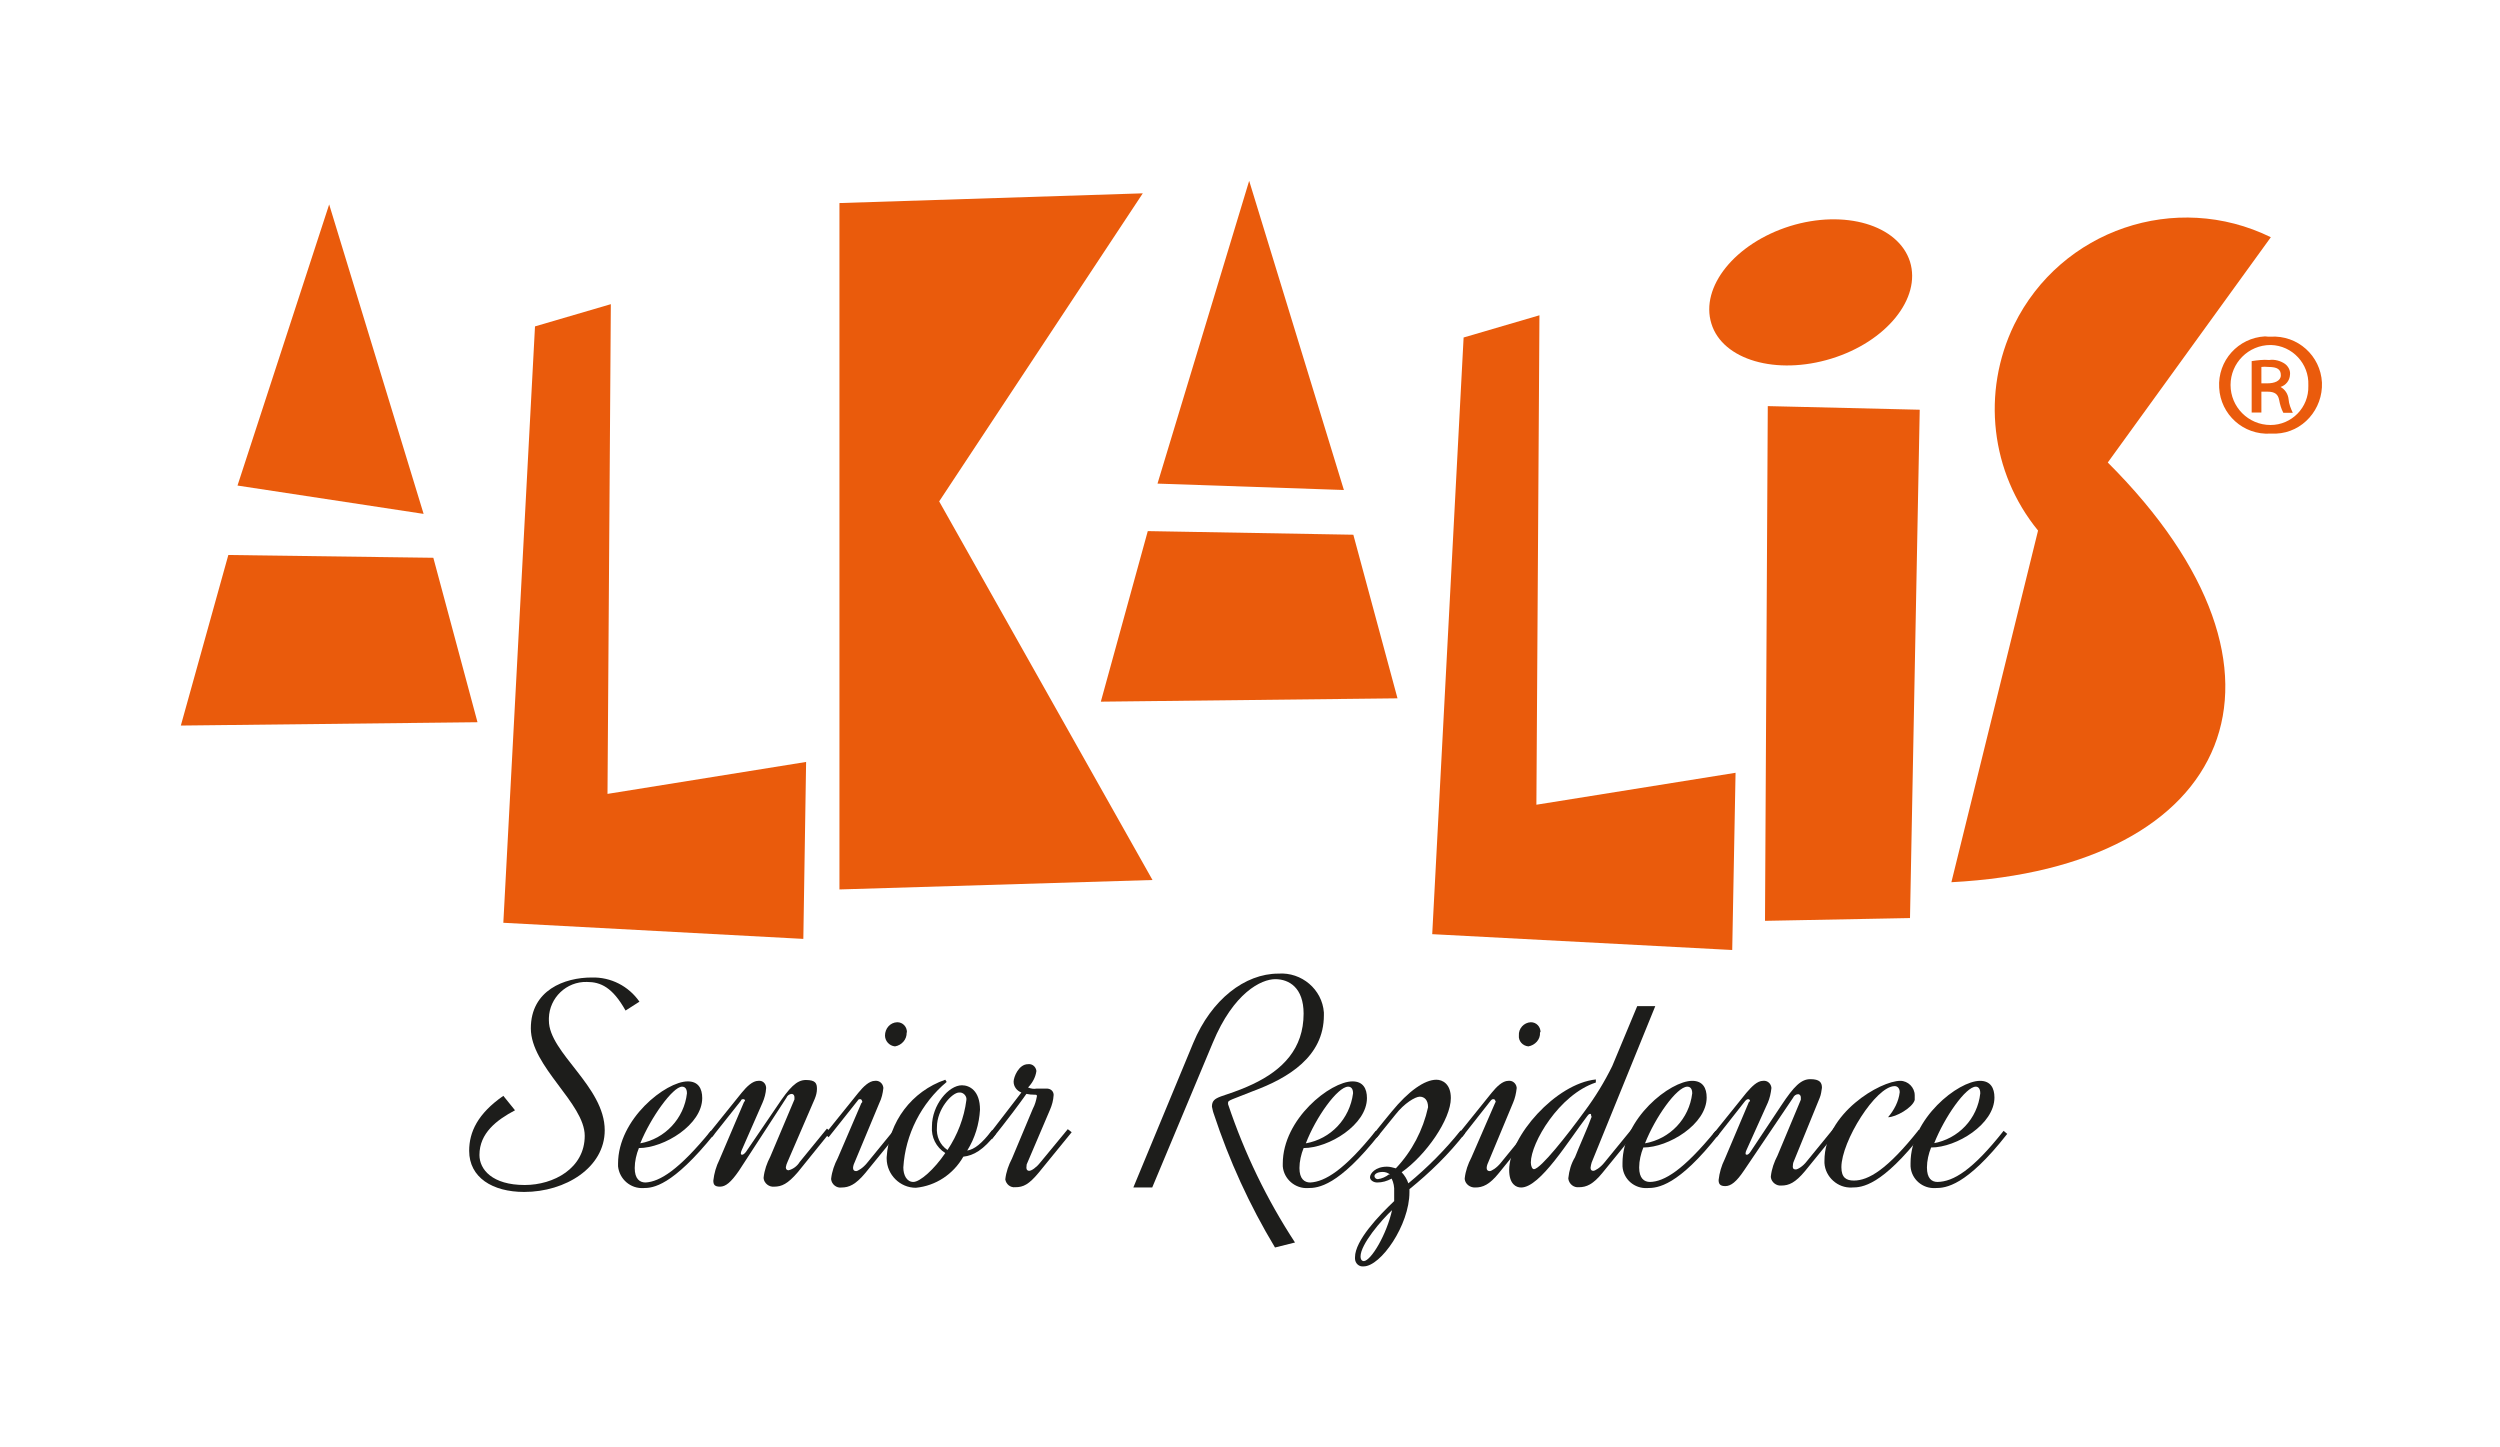 <?xml version="1.0" encoding="utf-8"?>
<!-- Generator: Adobe Illustrator 25.0.1, SVG Export Plug-In . SVG Version: 6.00 Build 0)  -->
<svg version="1.1" id="Vrstva_1" xmlns="http://www.w3.org/2000/svg" xmlns:xlink="http://www.w3.org/1999/xlink" x="0px" y="0px"
	 width="900px" height="520.9px" viewBox="0 0 900 520.9" style="enable-background:new 0 0 900 520.9;" xml:space="preserve">
<style type="text/css">
	.st0{fill:#FFFFFF;}
	.st1{fill:#EA5B0C;}
	.st2{fill-rule:evenodd;clip-rule:evenodd;fill:#EA5B0C;}
	.st3{fill:#1D1D1B;}
</style>
<rect class="st0" width="900" height="520.9"/>
<path class="st1" d="M817.4,121.2c9.8-0.6,18,6.9,18.5,16.5c0.4,9.6-6.9,18-16.5,18.4c-0.6,0-1.2,0-2,0c-9.8,0.6-18-6.9-18.5-16.5
	c-0.6-9.8,6.9-18,16.5-18.5C816,121.2,816.8,121.2,817.4,121.2z M817.4,124.2c-8,0-14.4,6.5-14.4,14.4c0,7.9,6.4,14.4,14.4,14.4
	c7.6,0,13.8-6.3,13.6-14c0-0.1,0-0.3,0-0.4c0.3-7.6-5.7-14.2-13.5-14.4C817.5,124.4,817.4,124.2,817.4,124.2L817.4,124.2z
	 M814.1,148.5h-3.5V130c2.1-0.3,4.2-0.6,6.3-0.4c2-0.3,4.1,0.3,5.7,1.4c1.2,0.9,2,2.4,1.8,3.9c-0.1,2.1-1.5,3.8-3.4,4.4l0,0
	c1.6,0.9,2.7,2.5,2.9,4.5c0.1,1.6,0.8,3.3,1.5,4.8H822c-0.8-1.5-1.2-3-1.5-4.6c-0.4-2.1-1.6-3-4.2-3h-2.2V148.5z M814.1,138h2.2
	c2.4,0,4.8-0.8,4.8-2.9s-1.2-3-4.5-3c-0.9-0.1-1.8-0.1-2.5,0V138z"/>
<polygon class="st1" points="85.5,174.8 118.5,73.6 152.5,185 "/>
<polygon class="st1" points="82.2,199.8 65.1,261.2 171.9,260 156,200.8 "/>
<polygon class="st1" points="416.7,174.1 449.7,65.1 483.8,176.4 "/>
<polygon class="st1" points="413.2,191.2 396.3,252.6 503.1,251.4 487.2,192.5 "/>
<polygon class="st1" points="192.6,117.5 181.2,332.2 289.2,338 290.2,274.3 218.7,285.8 219.9,109.5 "/>
<polygon class="st1" points="526.9,121.5 515.6,336.3 623.6,342 624.8,278.2 553.1,289.7 554.2,113.5 "/>
<polygon class="st1" points="636.4,146.2 635.4,331.5 687.6,330.5 691.1,147.5 "/>
<path class="st1" d="M687.6,94.2c4.1,13.2-8.5,28.8-28.3,34.9s-39.2,0.5-43.2-12.6c-4.1-13.2,8.5-28.9,28.3-35.1
	C664.1,75.3,683.4,81,687.6,94.2z"/>
<polygon class="st1" points="302.2,73.1 302.2,320.2 414.9,316.8 338.1,180.5 411.4,69.6 "/>
<path class="st2" d="M758.8,166.5l58.7-81.1c-34.2-16.8-75.6-2.7-92.4,31.5c-11.8,24.3-8.5,53.2,8.6,74.1l-31.2,126.6
	C803.7,312.3,834.9,242.5,758.8,166.5z"/>
<path class="st3" d="M225.2,363.8c-4.7-8.4-9-10.3-13.9-10.3c-7.4-0.2-13.5,5.7-13.7,13c0,0.3,0,0.6,0,0.9
	c0,11.6,20.1,23.7,20.1,39.5c0,13.4-14.1,22.2-29,22.2c-11.4,0-19.8-5.2-19.8-14.8c0-6.8,3.1-13.4,12.3-19.8l4.2,5.2
	c-6.6,3.5-12.8,8.2-12.8,16.1c0,5.2,4.6,10.8,16.3,10.8c10.4,0,21.6-6,21.6-17.7c0-11.7-19.4-24.9-19.4-38.7s12.2-18.3,21.9-18.3
	c6.9-0.2,13.3,3.1,17.2,8.7L225.2,363.8z"/>
<path class="st3" d="M255.9,407.1l1.3,1.1c-15.2,18.9-22.2,19.5-25.5,19.5c-4.7,0.3-8.7-3.2-9.2-7.8c0-0.3,0-0.8,0-1
	c0-16.1,17.2-29.6,25.1-29.6c3.8,0,5.2,2.6,5.2,6c0,9.6-13.7,18-22.8,18c-0.9,2.2-1.5,4.8-1.5,7.2c0,3.9,1.8,5.2,3.9,5.2
	C237.5,425.4,244.3,421.3,255.9,407.1z M230.5,411.6c8.9-1.6,15.8-9,16.8-18c0-1.8-0.8-2.4-1.8-2.4
	C242.2,391.3,234.3,402.2,230.5,411.6z"/>
<path class="st3" d="M268.2,396.3c0-0.3-0.2-0.6-0.5-0.6l0,0c-0.5,0-0.8,0-1,0.6l-10.4,13.1l-1.3-1.1l12-14.9c1.8-2.2,3.9-4.3,6-4.3
	c1.5-0.2,2.7,0.9,2.8,2.4c0,0.1,0,0.1,0,0.3c-0.1,1.8-0.6,3.6-1.3,5.2l-7.5,17.1c-0.2,0.4-0.3,0.8-0.3,1.2c0,0.3,0.2,0.4,0.5,0.4
	l0,0c0.3,0,0.8-0.3,1.4-1.1l11.1-16.3c4.5-6.8,7.1-9.5,10.4-9.5c3.5,0,4,1.2,4,3.2c0,1.2-0.3,2.4-0.8,3.6l-9.8,22.7
	c-0.3,0.6-0.5,1.3-0.6,1.9c0,0.8,0.4,1.1,1,1.1c1.6-0.4,3.1-1.5,4-3l9.8-12l1.3,1.1L287.2,422c-3.6,4.2-5.8,5.2-8.5,5.2
	c-1.8,0.2-3.6-1.2-3.8-3c0-0.2,0-0.2,0-0.3c0.3-2.7,1.2-5.2,2.4-7.5l8.7-20.6c0-0.3,0-0.4,0-0.8c0-0.6-0.3-1.1-0.9-1.2l0,0
	c-0.9,0-1.7,0.6-2,1.4L266,421.5c-2.9,4.2-4.8,5.7-6.8,5.7s-2.4-0.8-2.4-2.2c0.3-2.6,1-5.1,2.2-7.5l8.9-20.9
	C268,396.6,268.2,396.4,268.2,396.3z"/>
<path class="st3" d="M310.3,396.3c0-0.3-0.3-0.6-0.6-0.6c-0.5,0-0.6,0-1,0.6l-10.4,13.1l-1.3-1.1l12-14.9c1.8-2.2,3.9-4.3,6-4.3
	c1.5-0.2,2.8,0.9,3,2.4c0,0.1,0,0.1,0,0.3c-0.2,1.8-0.6,3.6-1.4,5.2l-9,21.6c-0.3,0.6-0.5,1.4-0.5,1.9c0,0.8,0.5,1.1,1.1,1.1
	c0.6,0,2.5-1.1,4-3l9.8-12l1.4,1.1l-11.9,14.6c-3.5,4.2-5.9,5.2-8.5,5.2c-1.8,0.3-3.6-1.1-3.8-3v-0.1c0.3-2.7,1.2-5.2,2.4-7.5
	l8.5-19.8C310.5,396.8,310.5,396.6,310.3,396.3z M326.4,371.7c0.1,2.5-1.8,4.6-4.2,5c-2.1-0.2-3.6-2-3.6-3.9c0-2.5,1.8-4.7,4.4-4.8
	c2,0,3.5,1.6,3.5,3.6C326.4,371.7,326.4,371.7,326.4,371.7z"/>
<path class="st3" d="M358.5,408.2c-4.5,5.8-8,7.8-11.7,8.2c-3.6,6.3-9.9,10.5-17.1,11.2c-5.7,0-10.4-4.7-10.5-10.4
	c0-0.1,0-0.3,0-0.6c0.8-12.8,9-23.7,21.1-27.9l0.5,0.8c-9.1,7.6-14.9,18.9-15.6,30.8c0,2.7,1.2,5.2,3.6,5.2s7.5-4.5,11.5-10.4
	c-3.3-2.1-5.1-5.7-4.8-9.6c0-7.7,6-14.8,10.8-14.8c2.7,0,6.5,1.9,6.5,8.8c-0.3,5.2-1.8,10.2-4.6,14.7c2.5-0.4,5.2-2.4,9-7.4
	L358.5,408.2z M341.1,414c3.6-5.4,6-11.6,6.8-18c0.2-1.3-0.9-2.6-2.2-2.7c-0.1,0-0.3,0-0.4,0c-2.6,0-8,6-8,12.4
	C337,409.1,338.4,412.2,341.1,414z"/>
<path class="st3" d="M369.5,420.4c0,0.8,0.5,1.1,1,1.1c0.8,0,2.5-1.1,4-3l9.9-12l1.4,1.1l-11.9,14.6c-3.5,4.2-5.5,5.2-8.4,5.2
	c-1.8,0.2-3.3-1.1-3.6-2.8c0.3-2.7,1.2-5.2,2.4-7.5l7.5-17.9c0.8-1.5,1.2-3,1.5-4.6c0-0.5-0.3-0.5-0.8-0.5c-1,0-2.1-0.1-3-0.3
	c-2.4,3.4-6.1,8.4-12.4,16.3l-1.4-1.2c5.2-6.8,9.2-11.9,12-15.6c-1.6-0.6-2.8-2.1-2.8-3.9c0-1.6,1.8-6.3,5.2-6.3
	c1.5-0.2,2.8,0.9,3,2.4v0.1c-0.3,2.2-1.4,4.2-3,5.9c1,0.4,2.1,0.6,3,0.4h3.5c1.3-0.1,2.5,0.6,2.7,2c0,0.1,0,0.3,0,0.4
	c-0.1,1.8-0.6,3.6-1.3,5.2l-8.4,19.7C369.6,419.6,369.5,420,369.5,420.4z"/>
<path class="st3" d="M451.1,392.8c-7.5,3-9,3.3-9,4.1c0,0.1,0,0.4,0,0.6c5.9,17.6,13.9,34.2,24.1,49.8l-7.2,1.8
	c-9.2-15.3-16.5-31.3-22.1-48.3c-0.3-0.8-0.4-1.6-0.6-2.4c0-4.2,3.9-3,14.7-8.1c10.8-5.1,18.3-12.8,18.3-25.4
	c0-9.3-5.2-12.4-10.2-12.4s-15,4.8-22.5,22.9l-21.8,52.1H408l21.6-52.1c6.5-15.6,18.6-24.9,30.6-24.9c8.4-0.6,15.8,5.7,16.4,14
	c0,0.3,0,0.6,0,1C476.6,380.4,463.8,388.1,451.1,392.8z"/>
<path class="st3" d="M495.3,407.1l1.4,1.1c-14.9,18.9-22.2,19.5-25.8,19.5c-4.6,0.3-8.7-3.2-9.1-7.8c0-0.3,0-0.8,0-1
	c0-16.1,17.2-29.6,25.1-29.6c3.8,0,5.2,2.6,5.2,6c0,9.6-13.7,18-22.8,18c-0.9,2.2-1.5,4.8-1.5,7.2c0,3.9,1.8,5.2,3.9,5.2
	C477,425.4,483.9,421.3,495.3,407.1z M470.1,411.6c9-1.6,15.8-8.8,17-18c0-1.8-0.8-2.4-1.8-2.4C481.5,391.3,473.7,402.2,470.1,411.6
	z"/>
<path class="st3" d="M527.4,408c-5.8,7.5-12.6,14.1-20,20.1v1.1c0,11.8-10.3,26.7-16.5,26.7c-1.6,0.2-3-1-3.1-2.7c0-0.2,0-0.3,0-0.6
	c0-6,8.6-15,14.1-20.2c0-1.2,0-2.4,0-3.4c0.1-1.7-0.2-3.2-0.9-4.7c-1.7,0.9-3.4,1.4-5.2,1.4c-1.3,0-2.6-0.8-2.6-1.9
	c0-1.3,1.9-3.8,6.1-3.8c1.1,0,2.1,0.3,3.2,0.6c5.8-6.1,9.8-13.8,11.6-22c0-2.7-1.4-3.8-3-3.8s-5.6,2.4-8.7,6.4c0,0-4.2,5.2-6.8,8.4
	l-1.3-1.1c1.8-2.4,6.6-8.2,6.6-8.2c6.2-7.6,12-11.6,16.2-11.6c2.2,0,5.2,1.5,5.2,6.6c0,7.7-9,20.6-17.7,26.7c1.1,1.2,1.9,2.5,2.4,4
	c6.9-5.7,13.2-12,18.8-19L527.4,408z M501.4,435.4c-4.2,3.9-11.6,12.6-11.6,16.9c0,1.5,0.8,1.7,1.2,1.7c2.6-0.2,8.2-9.5,10.2-18.6
	H501.4z M500.4,422.8c-0.8-0.6-1.7-0.9-2.6-0.9c-2.2,0-3,0.9-3,1.5s0.6,1.1,1.2,1.1l0,0c1.5-0.2,2.8-0.8,4-1.7H500.4z"/>
<path class="st3" d="M538.3,396.3c0-0.3-0.3-0.6-0.6-0.6c-0.4,0-0.6,0-1.1,0.6l-10.3,13.1l-1.3-1.1l12-14.9c1.8-2.2,3.9-4.3,6-4.3
	c1.5-0.2,2.8,0.9,3,2.4c0,0.1,0,0.1,0,0.3c-0.2,1.8-0.6,3.6-1.3,5.2l-9,21.6c-0.3,0.6-0.5,1.4-0.5,1.9c0,0.8,0.5,1.1,1.1,1.1
	s2.5-1.1,4-3l9.8-12l1.3,1.1l-11.8,14.6c-3.4,4.2-5.8,5.2-8.5,5.2c-1.8,0.1-3.6-1.2-3.8-3c0-0.1,0-0.1,0-0.3
	c0.3-2.7,1.2-5.2,2.4-7.5l8.6-19.8C538.5,396.8,538.5,396.4,538.3,396.3z M554.4,371.7c0.2,2.5-1.8,4.6-4.2,5
	c-2.1-0.2-3.6-2-3.4-3.9c-0.2-2.5,1.8-4.7,4.3-4.8c2,0,3.5,1.6,3.5,3.6C554.4,371.5,554.4,371.7,554.4,371.7z"/>
<path class="st3" d="M572.6,420.4c0,0.8,0.4,1.1,1,1.1s2.5-1.1,4-3l9.8-12l1.4,1.1l-11.9,14.6c-3.4,4.2-5.8,5.2-8.5,5.2
	c-1.8,0.2-3.5-1.1-3.8-3c0-0.2,0-0.2,0-0.3c0.3-2.7,1-5.2,2.4-7.5c1.3-3.4,4.9-11.4,5.8-14.1c0.2-0.3,0.2-0.6,0-0.9
	c0-0.4,0-0.6-0.3-0.6c-0.3,0-0.5,0-1.1,0.8c-6.6,8.6-16.9,25.7-23.8,25.7c-1.8,0-4.3-1.2-4.3-6.3c0-12.1,16.8-31.1,31.2-32.6v1.1
	c-13.3,4.4-23.4,21.8-23.4,28.8c0,1.3,0.5,2.4,1.1,2.4c2.4,0,12.2-12.5,18.3-20.9c3.8-5.1,7.1-10.5,9.9-16.2l9-21.6h6.5L573,418.5
	C572.8,419.1,572.7,419.7,572.6,420.4z"/>
<path class="st3" d="M617.6,407.1l1.3,1.1c-14.8,18.9-22.2,19.5-25.8,19.5c-4.7,0.3-8.7-3.2-9-7.8c0-0.4,0-0.8,0-1.2
	c0-16.1,17.2-29.6,25.1-29.6c3.8,0,5.2,2.6,5.2,6c0,9.6-13.7,18-22.8,18c-0.9,2.2-1.5,4.8-1.5,7.2c0,3.9,1.8,5.2,3.9,5.2
	C599.1,425.4,606,421.3,617.6,407.1z M592.2,411.6c9-1.6,15.9-8.8,17-18c0-1.8-0.8-2.4-1.8-2.4C603.6,391.3,595.9,402.2,592.2,411.6
	z"/>
<path class="st3" d="M630,396.3c0-0.3-0.3-0.6-0.6-0.6c-0.5,0-0.8,0.3-1.1,0.6L618,409.4l-1.3-1.1l12-14.9c1.9-2.2,3.9-4.3,6-4.3
	c1.5-0.2,2.8,0.9,3,2.4c0,0.1,0,0.1,0,0.3c-0.2,1.8-0.6,3.6-1.3,5.2l-7.7,17.1c-0.2,0.4-0.3,0.8-0.3,1.2c0,0.3,0.2,0.4,0.5,0.4l0,0
	c0.3,0,0.8-0.3,1.3-1.1l11.1-16.7c4.5-6.8,7.1-9.4,10.4-9.4c3.4,0,4.2,1.2,4.2,3.1c-0.2,1.2-0.3,2.4-0.8,3.6l-9.3,22.8
	c-0.3,0.6-0.4,1.4-0.4,2c0,0.8,0.4,1,1.1,1c0.6,0,2.5-1,4-3l9.8-12l1.3,1.1l-11.8,14.5c-3.5,4.2-5.8,5.2-8.5,5.2
	c-1.8,0.2-3.6-1.2-3.8-3c0-0.1,0-0.1,0-0.3c0.3-2.7,1.2-5.2,2.4-7.5l8.4-20.1c0-0.3,0-0.4,0-0.8c0-0.6-0.3-1.1-0.9-1.2l0,0
	c-0.9,0-1.6,0.6-1.9,1.3l-17.6,26.1c-2.8,4.2-4.8,5.7-6.8,5.7c-1.9,0-2.4-0.8-2.4-2.2c0.3-2.6,1-5.1,2.2-7.5l8.8-20.8
	C630,396.8,630,396.4,630,396.3z"/>
<path class="st3" d="M692.2,408c-14.8,18.9-21.8,19.5-25.5,19.5c-5.1,0.3-9.6-3.8-9.9-8.8c0-0.3,0-0.5,0-0.8
	c0-17.2,20.2-28.8,27.3-28.8c2.8,0,5.2,2.4,5.2,5.2c0,0.6,0,1.2,0,1.7c-0.8,2.8-6.8,6.2-9.6,6.2c2.2-2.6,3.8-5.6,4.2-9
	c0-1.4-0.8-2.2-1.8-2.2c-6.8,0-19.2,19.9-19.2,29.2c0,3.8,1.8,4.8,4.5,4.8c5.2,0,12-3.9,23.4-18.3L692.2,408z"/>
<path class="st3" d="M721.3,407.1l1.3,1.1c-14.8,18.9-22.2,19.5-25.8,19.5c-4.7,0.3-8.7-3.2-9-7.8c0-0.4,0-0.8,0-1.2
	c0-16.1,17.2-29.6,25-29.6c3.8,0,5.2,2.6,5.2,6c0,9.6-13.6,18-22.8,18c-0.9,2.2-1.5,4.8-1.5,7.2c0,3.9,1.7,5.2,3.8,5.2
	C703.2,425.4,710.1,421.3,721.3,407.1z M696,411.6c9-1.6,15.9-8.8,16.9-18c0-1.8-0.8-2.4-1.6-2.4c-3.6,0-11.2,10.8-15,20.4H696z"/>
</svg>

